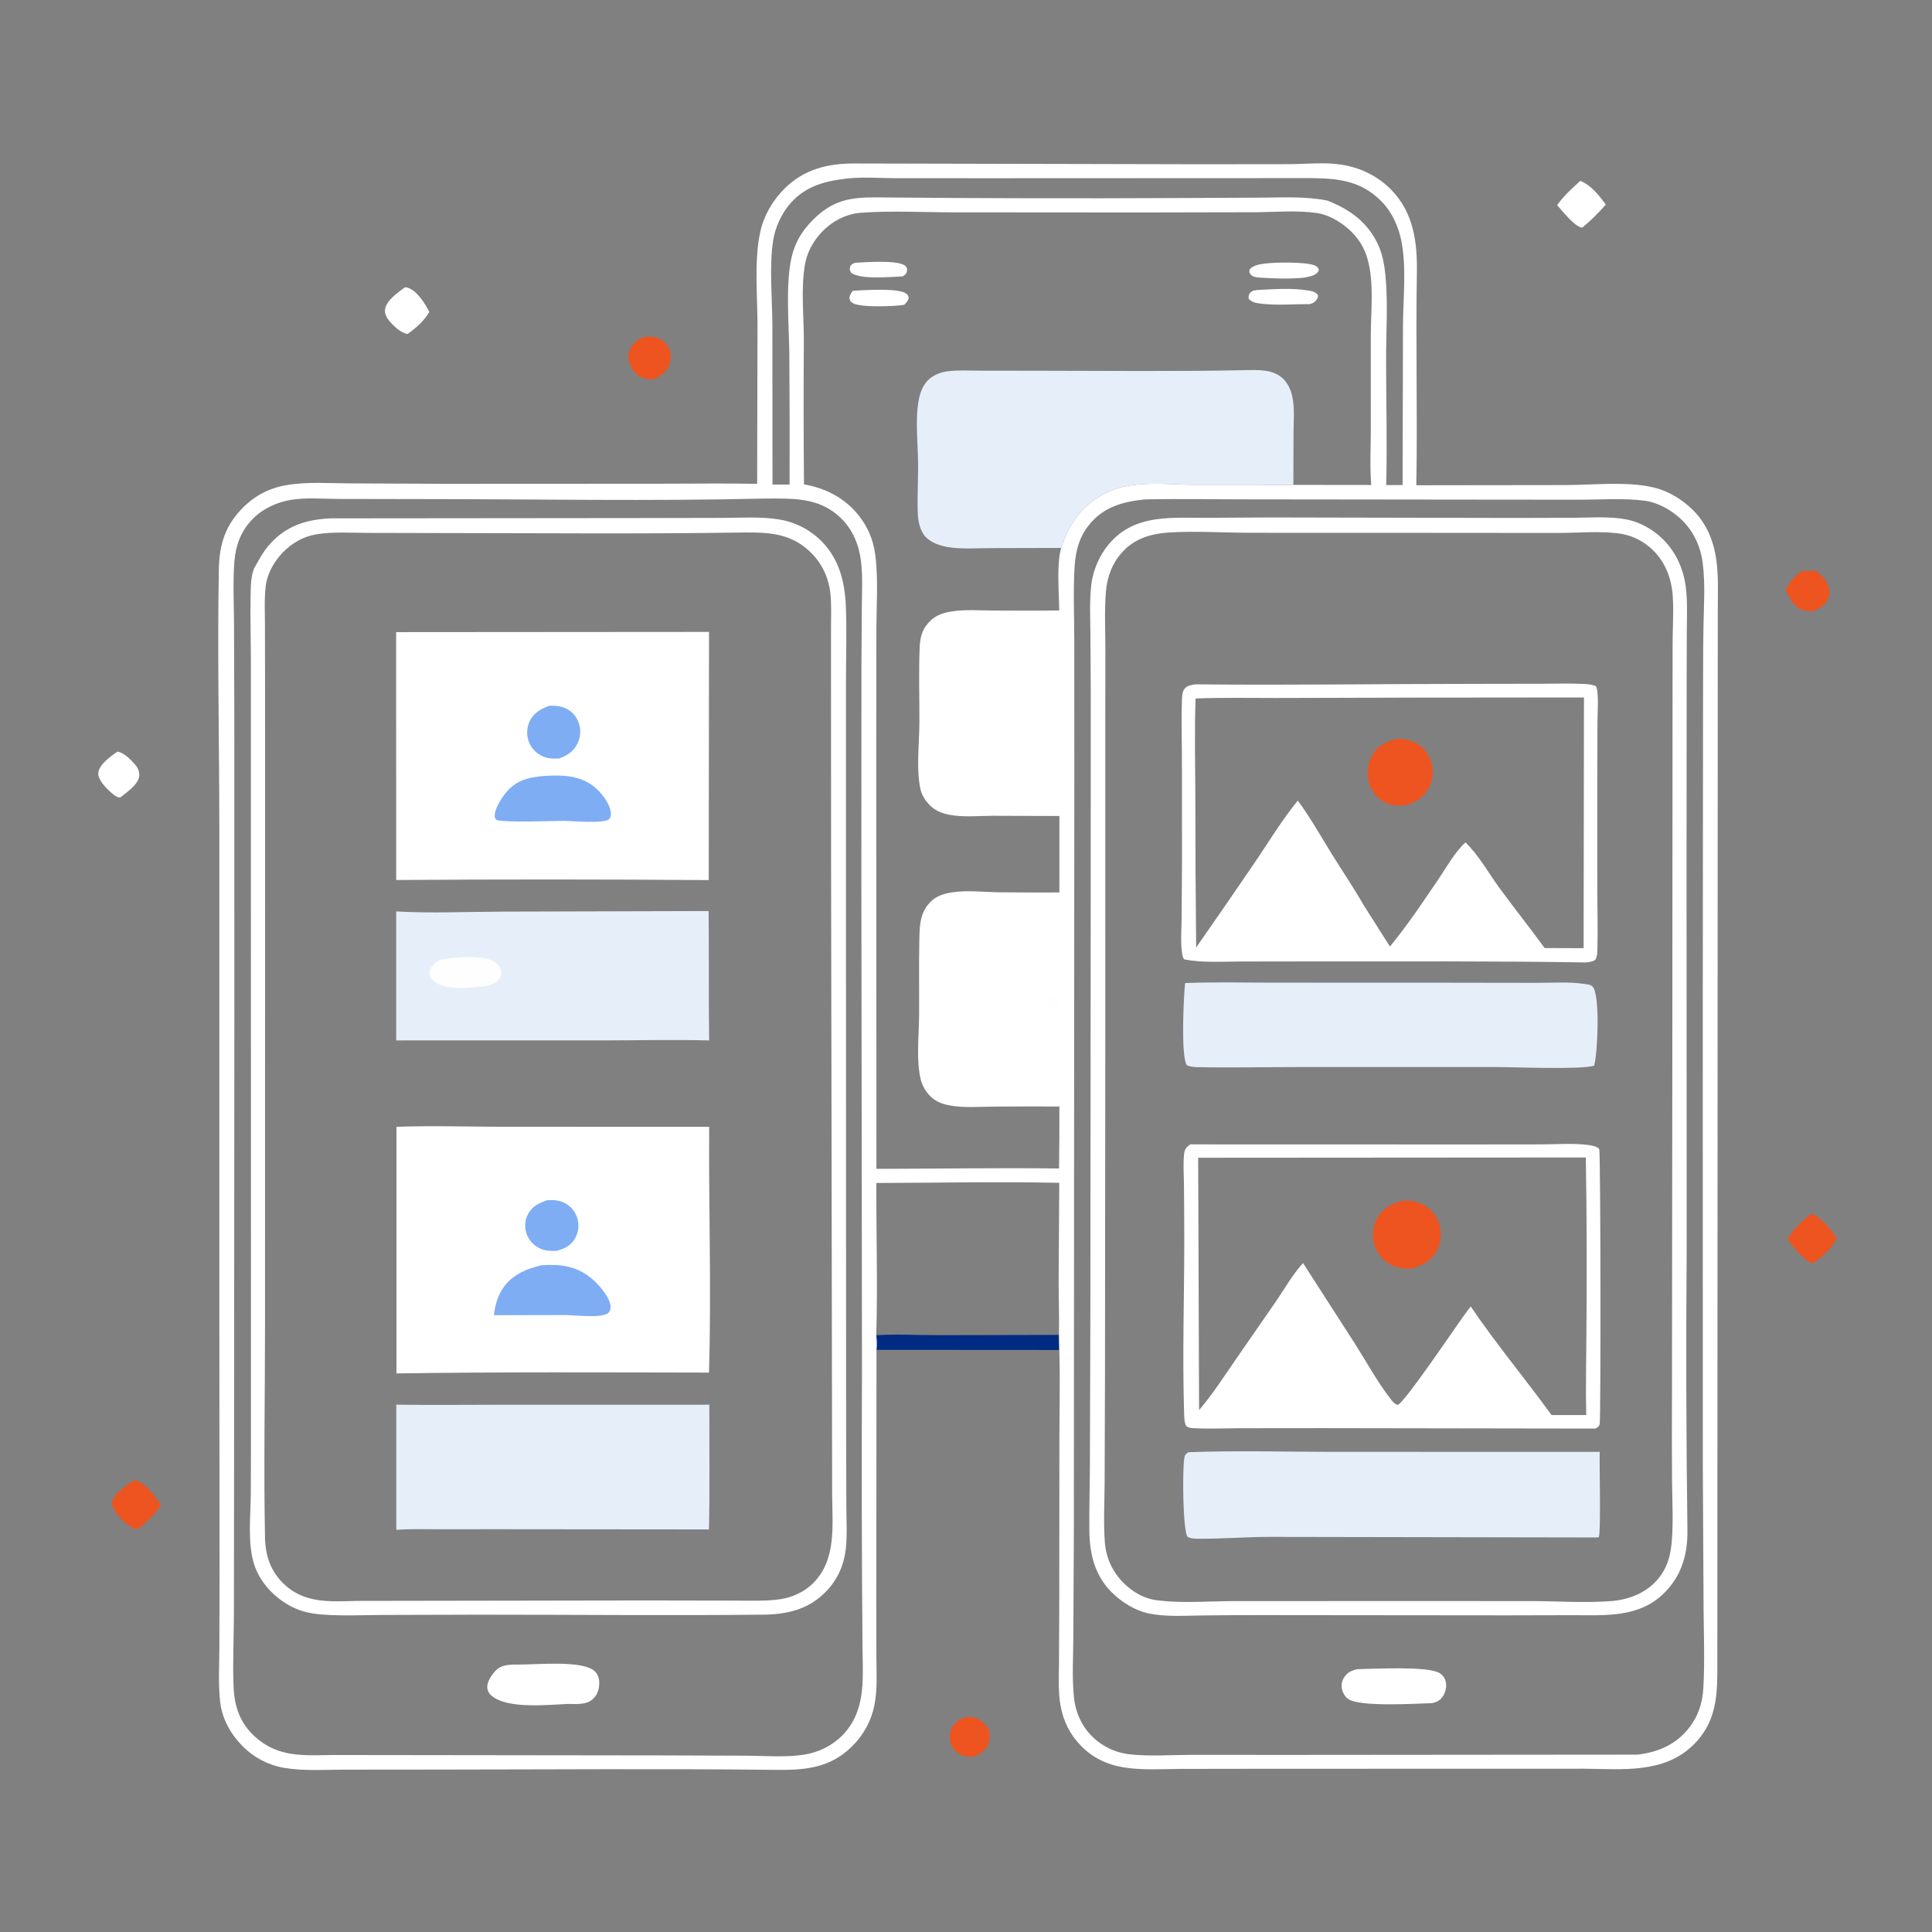 <?xml version="1.0" encoding="UTF-8"?> <svg xmlns="http://www.w3.org/2000/svg" width="100" height="100" viewBox="0 0 100 100" fill="none"><rect x="0" y="0" width="100" height="100" fill="#808080" stroke="none"/><path d="M6.073 38.906C6.4 38.94 6.779 39.325 6.985 39.563C7.133 39.734 7.225 39.933 7.207 40.161C7.17 40.604 6.544 41.02 6.227 41.277C6.021 41.283 5.828 41.089 5.681 40.958C5.462 40.764 5.064 40.344 5.087 40.023C5.119 39.565 5.73 39.149 6.073 38.906Z" fill="white"></path><path d="M50.032 88.874C50.151 88.872 50.273 88.87 50.39 88.894C50.8 88.978 51.008 89.252 51.216 89.589C51.227 89.841 51.245 90.077 51.142 90.314C50.994 90.655 50.7 90.802 50.371 90.936C50.153 90.937 49.946 90.928 49.743 90.837C49.502 90.728 49.309 90.514 49.22 90.266C49.207 90.232 49.196 90.196 49.187 90.16C49.178 90.125 49.172 90.088 49.166 90.052C49.161 90.015 49.158 89.978 49.157 89.941C49.156 89.904 49.156 89.868 49.159 89.831C49.162 89.794 49.166 89.757 49.173 89.721C49.179 89.684 49.187 89.648 49.198 89.613C49.208 89.577 49.22 89.542 49.234 89.508C49.248 89.474 49.263 89.44 49.281 89.408C49.448 89.1 49.707 88.965 50.032 88.874Z" fill="#EE541F"></path><path d="M81.795 9.361C82.37 9.593 82.754 10.107 83.116 10.586C82.737 11.022 82.344 11.417 81.896 11.783C81.523 11.76 80.842 10.892 80.598 10.619C80.928 10.14 81.368 9.752 81.795 9.361Z" fill="white"></path><path d="M93.283 29.552C93.523 29.543 93.765 29.549 94.005 29.548C94.223 29.735 94.448 29.942 94.577 30.202C94.697 30.441 94.739 30.713 94.639 30.967C94.508 31.303 94.174 31.503 93.854 31.631C93.679 31.633 93.504 31.637 93.336 31.582C92.847 31.422 92.625 30.957 92.418 30.527C92.633 30.134 92.901 29.793 93.283 29.552Z" fill="#EE541F"></path><path d="M20.947 14.878C21.056 14.876 21.028 14.866 21.127 14.9C21.593 15.062 22.012 15.718 22.22 16.148C21.938 16.624 21.542 16.974 21.092 17.287C20.76 17.24 20.384 16.882 20.169 16.635C20.024 16.469 19.902 16.253 19.93 16.025C19.987 15.55 20.591 15.146 20.947 14.878Z" fill="white"></path><path d="M33.353 17.436C33.552 17.422 33.75 17.409 33.945 17.463C34.22 17.539 34.462 17.711 34.6 17.963C34.742 18.225 34.76 18.546 34.665 18.827C34.523 19.246 34.232 19.437 33.862 19.631C33.597 19.655 33.312 19.606 33.083 19.466C32.706 19.236 32.59 18.86 32.504 18.456C32.531 18.33 32.561 18.206 32.61 18.087C32.758 17.727 33.01 17.586 33.353 17.436Z" fill="#EE541F"></path><path d="M93.769 62.826C94.266 62.989 94.781 63.666 95.072 64.08C94.773 64.66 94.35 65.031 93.825 65.403C93.282 65.175 92.88 64.589 92.519 64.144C92.856 63.592 93.241 63.195 93.769 62.826Z" fill="#EE541F"></path><path d="M6.953 76.598C7.543 76.746 8.013 77.428 8.326 77.911C8.028 78.377 7.593 78.795 7.155 79.129C7.099 79.147 7.043 79.141 6.985 79.141C6.716 79.017 6.461 78.82 6.258 78.604C6.064 78.399 5.764 78.043 5.809 77.734C5.874 77.293 6.607 76.85 6.953 76.598Z" fill="#EE541F"></path><path d="M45.355 69.111C46.38 69.043 47.458 69.109 48.487 69.108L54.812 69.094C54.815 69.354 54.82 69.614 54.827 69.874L45.366 69.868C45.39 69.605 45.383 69.372 45.355 69.111Z" fill="#002B82"></path><path d="M39.19 25.043L39.209 16.89C39.209 15.367 39.024 13.444 39.357 11.976C39.547 11.138 39.999 10.37 40.604 9.765C41.609 8.761 42.848 8.455 44.239 8.462L62.085 8.502L66.773 8.497C67.643 8.49 68.577 8.388 69.436 8.523C70.413 8.676 71.313 9.11 72.007 9.82C73.179 11.02 73.366 12.554 73.337 14.16C73.271 17.812 73.377 21.466 73.308 25.117L81.037 25.107C82.467 25.103 84.227 24.902 85.611 25.236C86.367 25.418 87.091 25.865 87.638 26.411C88.411 27.182 88.758 28.172 88.868 29.243C88.949 30.027 88.912 30.841 88.912 31.63L88.911 35.423L88.905 47.619L88.889 86.622C88.882 88.048 88.716 89.25 87.669 90.294C86.133 91.826 83.95 91.564 81.955 91.548L65.121 91.552L61.14 91.558C60.154 91.565 59.123 91.636 58.148 91.477C57.305 91.339 56.566 90.987 55.964 90.376C55.384 89.789 55.036 89.083 54.892 88.274C54.765 87.561 54.808 86.811 54.813 86.091L54.827 83.168L54.834 74.459C54.834 72.936 54.88 71.395 54.828 69.873C54.82 69.613 54.815 69.353 54.812 69.093L48.488 69.108C47.459 69.108 46.38 69.043 45.356 69.111C45.384 69.372 45.391 69.604 45.367 69.867L45.357 82.626L45.361 85.733C45.364 86.561 45.422 87.423 45.264 88.24C45.243 88.342 45.219 88.443 45.192 88.543C45.164 88.643 45.132 88.742 45.097 88.84C45.062 88.938 45.023 89.034 44.98 89.129C44.938 89.224 44.892 89.317 44.843 89.408C44.793 89.499 44.74 89.589 44.684 89.676C44.628 89.763 44.568 89.849 44.506 89.931C44.443 90.014 44.378 90.095 44.309 90.173C44.24 90.251 44.169 90.326 44.094 90.399C42.966 91.515 41.675 91.625 40.161 91.608C34.23 91.541 28.294 91.59 22.362 91.593L17.828 91.597C16.8 91.6 15.704 91.675 14.689 91.501C14.587 91.483 14.486 91.46 14.386 91.435C14.285 91.409 14.186 91.379 14.088 91.345C13.991 91.311 13.894 91.274 13.799 91.233C13.704 91.191 13.611 91.146 13.52 91.098C13.428 91.049 13.339 90.997 13.252 90.942C13.164 90.886 13.079 90.828 12.996 90.765C12.913 90.703 12.833 90.638 12.755 90.57C12.678 90.501 12.603 90.43 12.531 90.356C11.928 89.741 11.49 88.947 11.394 88.083C11.294 87.177 11.346 86.245 11.354 85.335L11.364 81.64L11.353 68.535L11.353 42.867C11.349 38.419 11.249 33.959 11.326 29.513C11.349 28.159 11.658 27.159 12.651 26.202C13.299 25.577 14.07 25.219 14.959 25.088C15.983 24.936 17.075 25.014 18.109 25.02L23.093 25.042L34.117 25.037C35.806 25.038 37.501 25.01 39.19 25.043ZM59.266 25.849C58.14 25.961 57.146 26.227 56.397 27.134C55.866 27.777 55.674 28.499 55.622 29.319C55.543 30.546 55.603 31.803 55.604 33.035L55.607 39.966L55.593 62.083L55.583 79.129L55.556 84.71C55.552 85.741 55.48 86.823 55.587 87.849C55.682 88.754 56.081 89.547 56.798 90.116C56.856 90.163 56.917 90.207 56.978 90.249C57.04 90.292 57.104 90.332 57.168 90.37C57.233 90.408 57.298 90.443 57.365 90.477C57.433 90.51 57.501 90.541 57.57 90.57C57.639 90.599 57.709 90.626 57.78 90.65C57.851 90.674 57.923 90.695 57.995 90.714C58.068 90.733 58.141 90.75 58.214 90.764C58.288 90.778 58.362 90.79 58.436 90.799C59.47 90.918 60.558 90.836 61.599 90.832L66.906 90.834L84.77 90.819C85.841 90.686 86.738 90.304 87.421 89.439C87.902 88.83 88.119 88.153 88.164 87.384C88.245 86.007 88.185 84.602 88.177 83.221L88.137 75.775L88.135 51.91L88.149 36.366C88.153 35.062 88.149 33.758 88.171 32.454C88.189 31.358 88.272 30.242 88.133 29.151C88.004 28.138 87.54 27.259 86.724 26.628C86.268 26.276 85.69 25.987 85.117 25.915C84.028 25.777 82.899 25.861 81.803 25.865L76.483 25.86L64.775 25.847C62.941 25.848 61.099 25.812 59.266 25.849ZM39.575 25.805C33.664 25.947 27.732 25.834 21.818 25.833L17.492 25.825C16.705 25.823 15.845 25.745 15.071 25.87C14.312 25.993 13.561 26.348 13.031 26.911C12.472 27.506 12.201 28.227 12.134 29.032C12.05 30.054 12.105 31.107 12.112 32.133L12.128 36.988L12.13 52.828L12.115 76.283L12.108 83.528C12.103 84.775 12.04 86.043 12.089 87.287C12.13 88.329 12.415 89.18 13.2 89.892C14.413 90.99 15.734 90.856 17.264 90.839L34.297 90.86L38.702 90.875C39.654 90.883 40.666 90.967 41.61 90.822C42.354 90.707 43.066 90.365 43.595 89.828C44.794 88.612 44.669 87.02 44.645 85.438C44.603 80.602 44.593 75.766 44.616 70.93L44.584 45.456L44.588 34.384L44.609 31.31C44.617 30.575 44.652 29.816 44.57 29.085C44.473 28.227 44.146 27.419 43.52 26.811C42.403 25.726 41.025 25.804 39.575 25.805ZM41.614 25.069C42.846 25.292 43.881 25.857 44.61 26.901C45.056 27.541 45.256 28.188 45.333 28.959C45.451 30.132 45.366 31.376 45.361 32.557L45.356 39.042L45.363 60.5C48.513 60.493 51.669 60.443 54.817 60.48C54.831 59.411 54.836 58.342 54.832 57.273C53.707 57.265 52.583 57.267 51.459 57.277C50.683 57.282 49.848 57.36 49.086 57.202C48.73 57.128 48.413 56.998 48.152 56.738C47.916 56.503 47.734 56.198 47.657 55.873C47.414 54.85 47.566 53.611 47.573 52.563C47.583 51.322 47.557 50.081 47.582 48.84C47.599 48.02 47.561 47.246 48.209 46.635C48.501 46.36 48.91 46.244 49.298 46.186C50.067 46.071 50.885 46.171 51.661 46.185C52.719 46.195 53.777 46.197 54.834 46.193L54.835 42.235L51.377 42.225C50.641 42.227 49.841 42.313 49.115 42.168C48.724 42.09 48.379 41.944 48.099 41.652C47.901 41.445 47.72 41.169 47.653 40.887C47.41 39.863 47.583 38.489 47.588 37.424C47.594 36.122 47.548 34.813 47.602 33.512C47.627 32.913 47.758 32.481 48.225 32.069C48.498 31.827 48.849 31.719 49.203 31.658C49.914 31.534 50.668 31.598 51.388 31.601C52.533 31.606 53.681 31.612 54.825 31.596C54.816 30.719 54.68 29.18 54.928 28.361C55.174 27.588 55.521 26.901 56.103 26.325C56.169 26.259 56.237 26.195 56.307 26.134C56.377 26.072 56.449 26.013 56.523 25.957C56.597 25.9 56.673 25.846 56.751 25.794C56.829 25.743 56.908 25.694 56.989 25.648C57.07 25.601 57.153 25.558 57.236 25.517C57.32 25.476 57.405 25.438 57.492 25.403C57.578 25.368 57.666 25.336 57.754 25.306C57.843 25.277 57.932 25.251 58.022 25.227C59.283 24.906 60.654 25.091 61.943 25.096L66.946 25.098L70.977 25.103L70.973 25.055C70.898 24.143 70.953 23.181 70.952 22.263L70.953 17.247C70.965 16.03 71.113 14.703 70.813 13.516C70.635 12.809 70.297 12.283 69.744 11.806C69.315 11.437 68.726 11.106 68.161 11.025C67.107 10.874 65.965 10.981 64.901 10.986L58.906 10.998L49.387 10.991C47.87 10.99 46.045 10.896 44.557 11.013C43.698 11.081 42.923 11.532 42.378 12.19C42.024 12.617 41.763 13.128 41.667 13.676C41.447 14.931 41.607 16.344 41.607 17.62C41.589 20.103 41.591 22.586 41.614 25.069ZM45.359 61.231C45.352 63.852 45.431 66.492 45.356 69.111C46.38 69.043 47.459 69.108 48.488 69.108L54.812 69.093C54.828 68.162 54.797 67.23 54.795 66.298L54.827 61.223C51.676 61.157 48.511 61.222 45.359 61.231ZM43.797 9.247C42.604 9.38 41.57 9.686 40.797 10.663C40.407 11.157 40.115 11.825 40.018 12.446C39.808 13.799 39.973 15.463 39.978 16.846L39.984 25.082L40.869 25.079C40.878 22.833 40.873 20.587 40.855 18.34C40.842 16.82 40.643 14.718 40.979 13.288C41.155 12.537 41.525 11.934 42.069 11.389C43.073 10.382 43.965 10.207 45.361 10.217C50.565 10.266 55.77 10.277 60.975 10.25L65.23 10.231C66.362 10.225 67.588 10.153 68.701 10.382C69.868 10.831 70.812 11.522 71.341 12.687C71.563 13.175 71.66 13.733 71.711 14.263C71.847 15.702 71.743 17.183 71.744 18.629C71.745 20.784 71.805 22.953 71.75 25.107L72.598 25.105L72.618 16.871C72.624 15.452 72.808 13.871 72.536 12.479C72.387 11.716 72.043 10.966 71.492 10.41C70.307 9.212 68.928 9.216 67.351 9.219L51.047 9.226L46.35 9.223C45.519 9.22 44.62 9.147 43.797 9.247Z" fill="white"></path><path d="M54.388 51.586C54.477 51.594 54.614 51.606 54.69 51.654C54.765 51.701 54.823 51.747 54.849 51.833C54.906 52.027 54.796 52.184 54.704 52.346C54.613 52.323 54.509 52.302 54.424 52.262C54.3 52.204 54.263 52.126 54.215 52.006C54.222 51.826 54.29 51.733 54.388 51.586Z" fill="#FEFEFE"></path><path d="M44.244 13.602C44.773 13.575 46.519 13.437 46.865 13.768C46.951 13.851 46.964 13.945 46.939 14.059C46.91 14.188 46.825 14.241 46.721 14.305C46.088 14.331 44.544 14.485 44.056 14.12C43.994 14.006 43.964 13.956 44 13.82C44.033 13.697 44.141 13.653 44.244 13.602Z" fill="white"></path><path d="M44.142 15.048C44.716 15.024 46.466 14.893 46.888 15.185C47.01 15.27 47.008 15.304 47.033 15.441C46.984 15.594 46.908 15.669 46.798 15.779C46.298 15.859 44.535 15.932 44.131 15.685C44.01 15.612 43.994 15.549 43.961 15.417C43.993 15.262 44.049 15.175 44.142 15.048Z" fill="white"></path><path d="M65.502 13.638C66.069 13.573 67.475 13.552 67.996 13.719C68.137 13.764 68.201 13.813 68.263 13.945C68.256 13.984 68.255 14.008 68.235 14.045C68.108 14.275 67.738 14.322 67.504 14.37C66.755 14.45 65.931 14.416 65.179 14.367C65.013 14.356 64.797 14.328 64.706 14.168C64.647 14.063 64.657 14.029 64.695 13.925C64.916 13.709 65.21 13.681 65.502 13.638Z" fill="white"></path><path d="M65.057 15.013C65.899 14.964 66.892 14.896 67.724 15.038C67.92 15.071 68.096 15.103 68.217 15.274C68.216 15.368 68.225 15.381 68.174 15.467C68.073 15.637 67.964 15.694 67.781 15.742C66.946 15.737 66.101 15.817 65.268 15.718C65.039 15.691 64.78 15.652 64.631 15.46C64.617 15.346 64.625 15.259 64.703 15.166C64.815 15.034 64.9 15.041 65.057 15.013Z" fill="white"></path><path d="M54.926 28.361L51.261 28.37C50.523 28.371 49.727 28.438 49.002 28.305C48.633 28.237 48.232 28.097 47.956 27.834C47.618 27.512 47.517 26.981 47.503 26.534C47.476 25.693 47.526 24.844 47.52 24.002C47.512 22.957 47.367 21.775 47.546 20.749C47.611 20.371 47.75 19.967 48.025 19.689C48.284 19.426 48.665 19.268 49.027 19.221C49.589 19.148 50.188 19.185 50.754 19.186L53.699 19.189C57.276 19.194 60.861 19.233 64.437 19.16C65.119 19.146 65.918 19.099 66.438 19.627C66.671 19.864 66.815 20.185 66.886 20.506C67.017 21.105 66.956 21.777 66.953 22.388L66.944 25.097L61.942 25.096C60.652 25.09 59.281 24.905 58.021 25.227C57.93 25.25 57.841 25.277 57.753 25.306C57.664 25.335 57.577 25.368 57.49 25.403C57.404 25.438 57.319 25.476 57.235 25.517C57.151 25.558 57.069 25.601 56.988 25.647C56.907 25.694 56.827 25.742 56.75 25.794C56.672 25.846 56.596 25.9 56.522 25.956C56.448 26.013 56.376 26.072 56.306 26.134C56.236 26.195 56.167 26.259 56.102 26.325C55.52 26.9 55.172 27.588 54.926 28.361Z" fill="#E6EFF9"></path><path d="M26.919 86.156C27.786 86.165 30.21 85.911 30.802 86.523C30.971 86.698 31.021 86.913 31.017 87.149C31.011 87.45 30.913 87.731 30.689 87.94C30.351 88.257 29.832 88.195 29.405 88.194C28.369 88.239 26.306 88.466 25.472 87.793C25.322 87.672 25.232 87.536 25.22 87.34C25.202 87.052 25.455 86.684 25.641 86.486C25.985 86.121 26.459 86.162 26.919 86.156Z" fill="white"></path><path d="M17.108 26.83L33.005 26.815L37.395 26.806C38.351 26.803 39.357 26.733 40.303 26.882C40.398 26.897 40.493 26.915 40.587 26.937C40.681 26.959 40.774 26.984 40.867 27.012C40.959 27.041 41.05 27.073 41.14 27.108C41.23 27.143 41.318 27.181 41.406 27.222C41.493 27.264 41.578 27.308 41.663 27.356C41.746 27.404 41.829 27.454 41.909 27.508C41.989 27.561 42.068 27.618 42.144 27.677C42.22 27.736 42.294 27.798 42.366 27.863C43.39 28.794 43.724 30.025 43.78 31.366C43.832 32.597 43.791 33.846 43.788 35.079L43.788 41.531L43.79 62.031L43.795 74.198L43.807 78.01C43.81 78.712 43.854 79.456 43.78 80.154C43.694 80.966 43.374 81.714 42.815 82.313C41.94 83.25 40.907 83.529 39.661 83.573C34.689 83.627 29.71 83.574 24.737 83.576L19.776 83.59C18.773 83.596 17.747 83.645 16.746 83.573C16.172 83.532 15.637 83.438 15.12 83.175C14.221 82.72 13.449 81.916 13.146 80.944C12.814 79.878 12.967 78.526 12.979 77.415C12.987 76.498 12.99 75.581 12.988 74.664L12.989 64.905L12.986 41.206L12.986 34.228C12.984 33.118 12.949 32.005 12.97 30.896C12.979 30.453 12.971 29.751 13.187 29.36C13.427 28.927 13.639 28.529 13.974 28.158C14.833 27.205 15.86 26.888 17.108 26.83ZM38.216 27.565C33.1 27.642 27.976 27.594 22.859 27.591L18.999 27.582C18.131 27.579 17.195 27.514 16.338 27.663C15.684 27.777 15.103 28.119 14.643 28.59C14.188 29.057 13.827 29.694 13.752 30.347C13.674 31.02 13.713 31.73 13.714 32.407L13.719 35.819L13.72 47.028L13.717 68.708C13.716 72.326 13.647 75.957 13.716 79.573C13.733 80.508 14.004 81.329 14.693 81.986C15.763 83.006 17.09 82.898 18.463 82.863L33.36 82.839L38.02 82.848C38.791 82.844 39.613 82.887 40.376 82.777C40.997 82.686 41.631 82.399 42.079 81.954C43.309 80.733 43.08 78.944 43.072 77.354L43.017 45.094L43.013 35.441V32.484C43.013 31.891 43.043 31.278 42.977 30.688C42.886 29.893 42.55 29.178 41.983 28.612C41.008 27.64 39.891 27.549 38.584 27.561C38.461 27.561 38.339 27.563 38.216 27.565Z" fill="white"></path><path d="M20.512 72.705C22.354 72.733 24.2 72.709 26.042 72.709L36.715 72.708C36.709 74.858 36.744 77.013 36.695 79.163L26.027 79.153L22.596 79.154C21.905 79.155 21.2 79.13 20.512 79.185L20.512 72.705Z" fill="#E6EFF9"></path><path d="M20.508 47.175C22.292 47.282 24.282 47.19 26.085 47.185L36.678 47.156C36.702 49.389 36.672 51.621 36.705 53.854C34.9 53.802 33.079 53.851 31.273 53.851L20.508 53.852L20.508 47.175Z" fill="#E6EFF9"></path><path d="M23.496 49.581C24.105 49.525 25.079 49.459 25.603 49.797C25.758 49.897 25.914 50.066 25.941 50.257C25.964 50.417 25.926 50.56 25.826 50.688C25.597 50.982 25.21 51.038 24.865 51.068C24.198 51.14 23.153 51.241 22.564 50.86C22.413 50.761 22.257 50.596 22.234 50.408C22.213 50.237 22.285 50.095 22.398 49.974C22.711 49.639 23.071 49.605 23.496 49.581Z" fill="#FEFEFE"></path><path d="M20.52 58.323C22.348 58.258 24.199 58.319 26.03 58.321L36.708 58.322C36.677 62.558 36.825 66.812 36.698 71.045C31.308 71.036 25.91 71.008 20.52 71.088V58.323Z" fill="white"></path><path d="M28.352 62.117C28.689 62.108 28.98 62.123 29.279 62.295C29.316 62.317 29.353 62.34 29.388 62.365C29.423 62.39 29.457 62.416 29.489 62.445C29.522 62.473 29.553 62.503 29.582 62.534C29.612 62.566 29.64 62.598 29.666 62.633C29.692 62.667 29.717 62.702 29.739 62.739C29.762 62.775 29.783 62.813 29.802 62.851C29.821 62.89 29.838 62.929 29.854 62.97C29.869 63.01 29.882 63.051 29.893 63.093C29.988 63.446 29.936 63.835 29.737 64.143C29.511 64.492 29.189 64.652 28.796 64.745C28.493 64.753 28.221 64.749 27.942 64.615C27.607 64.455 27.349 64.17 27.24 63.812C27.14 63.485 27.172 63.119 27.341 62.82C27.566 62.419 27.933 62.247 28.352 62.117Z" fill="#7EADF3"></path><path d="M28.041 65.488C29.059 65.425 29.874 65.533 30.671 66.216C31.009 66.506 31.611 67.194 31.603 67.658C31.601 67.78 31.567 67.893 31.469 67.972C31.147 68.231 29.749 68.08 29.322 68.067L25.562 68.073C25.622 67.603 25.735 67.154 25.988 66.748C26.456 65.997 27.219 65.677 28.041 65.488Z" fill="#7EADF3"></path><path d="M20.504 32.719L36.699 32.707L36.684 45.553C31.291 45.513 25.899 45.511 20.507 45.549L20.504 32.719Z" fill="white"></path><path d="M28.444 36.528C28.742 36.524 29.027 36.538 29.3 36.674C29.338 36.693 29.376 36.713 29.412 36.735C29.448 36.758 29.483 36.782 29.517 36.808C29.551 36.834 29.584 36.861 29.615 36.89C29.646 36.919 29.676 36.95 29.704 36.982C29.732 37.014 29.759 37.047 29.784 37.082C29.808 37.117 29.832 37.153 29.853 37.19C29.874 37.227 29.893 37.264 29.911 37.303C29.928 37.342 29.944 37.382 29.958 37.422C29.972 37.466 29.985 37.511 29.995 37.556C30.006 37.601 30.014 37.646 30.02 37.692C30.026 37.738 30.029 37.784 30.03 37.83C30.032 37.877 30.031 37.923 30.028 37.969C30.024 38.015 30.019 38.061 30.011 38.106C30.003 38.152 29.994 38.197 29.981 38.242C29.969 38.286 29.955 38.33 29.938 38.373C29.922 38.416 29.903 38.459 29.883 38.5C29.674 38.911 29.345 39.117 28.922 39.262C28.652 39.268 28.41 39.272 28.153 39.172C27.811 39.039 27.525 38.773 27.387 38.431C27.369 38.388 27.354 38.344 27.341 38.3C27.328 38.255 27.317 38.21 27.308 38.164C27.3 38.119 27.294 38.073 27.29 38.026C27.286 37.98 27.285 37.934 27.285 37.888C27.286 37.841 27.29 37.795 27.295 37.749C27.301 37.703 27.309 37.657 27.319 37.612C27.329 37.566 27.342 37.522 27.357 37.478C27.372 37.434 27.389 37.391 27.408 37.348C27.617 36.898 27.993 36.684 28.444 36.528Z" fill="#7EADF3"></path><path d="M28.241 40.157C29.113 40.111 29.969 40.129 30.698 40.679C31.088 40.973 31.568 41.565 31.619 42.075C31.632 42.202 31.613 42.304 31.523 42.399C31.289 42.644 29.613 42.494 29.212 42.487C28.504 42.489 26.269 42.587 25.713 42.448C25.652 42.382 25.622 42.372 25.609 42.278C25.562 41.916 25.971 41.285 26.202 41.01C26.763 40.343 27.409 40.227 28.241 40.157Z" fill="#7EADF3"></path><path d="M70.256 86.396C71.136 86.382 73.856 86.228 74.495 86.589C74.516 86.601 74.536 86.614 74.556 86.628C74.576 86.642 74.594 86.656 74.612 86.672C74.63 86.688 74.647 86.705 74.664 86.723C74.68 86.74 74.695 86.759 74.71 86.778C74.724 86.797 74.737 86.817 74.749 86.838C74.762 86.859 74.773 86.88 74.783 86.901C74.793 86.923 74.802 86.945 74.81 86.968C74.818 86.991 74.824 87.014 74.83 87.037C74.891 87.293 74.828 87.564 74.691 87.784C74.544 88.02 74.367 88.105 74.102 88.156C73.224 88.183 70.49 88.348 69.828 87.967C69.633 87.855 69.516 87.651 69.463 87.436C69.41 87.218 69.456 87.002 69.576 86.815C69.742 86.556 69.967 86.462 70.256 86.396Z" fill="white"></path><path d="M65.75 26.783L78.259 26.809L81.428 26.801C82.329 26.793 83.304 26.718 84.193 26.887C84.877 27.017 85.581 27.419 86.073 27.908C86.748 28.58 87.141 29.454 87.257 30.393C87.345 31.107 87.315 31.832 87.31 32.55L87.301 35.157L87.295 44.825L87.302 64.669C87.264 69.505 87.277 74.342 87.341 79.179C87.36 80.423 87.059 81.518 86.164 82.427C84.839 83.773 83.034 83.597 81.305 83.602L78.051 83.61L65.299 83.598C64.293 83.597 63.287 83.602 62.281 83.614C61.359 83.624 60.39 83.698 59.482 83.516C58.768 83.374 58.063 82.933 57.55 82.425C56.664 81.549 56.398 80.434 56.385 79.226C56.373 78.106 56.408 76.983 56.413 75.863L56.437 68.102L56.455 46.275L56.458 35.815L56.439 32.771C56.431 31.955 56.392 31.115 56.481 30.303C56.577 29.435 56.988 28.556 57.604 27.934C58.922 26.604 60.743 26.813 62.464 26.802L65.75 26.783ZM60.529 27.56C59.567 27.622 58.71 27.871 58.054 28.616C57.556 29.181 57.306 29.872 57.243 30.615C57.163 31.562 57.21 32.539 57.213 33.489L57.209 37.929L57.21 53.544L57.194 71.184L57.175 76.74C57.17 77.757 57.112 78.789 57.185 79.804C57.251 80.722 57.656 81.519 58.356 82.118C58.807 82.503 59.312 82.76 59.906 82.834C61.179 82.991 62.523 82.881 63.805 82.873L70.118 82.87L79.183 82.871C80.554 82.871 81.975 82.976 83.341 82.876C84.24 82.82 85.138 82.487 85.752 81.805C86.285 81.212 86.474 80.532 86.534 79.75C86.613 78.731 86.555 77.688 86.545 76.666C86.535 75.254 86.533 73.842 86.541 72.429L86.558 56.187L86.569 38.945L86.573 33.388C86.573 32.552 86.636 31.695 86.582 30.863C86.519 29.902 86.163 28.998 85.427 28.356C85.368 28.303 85.307 28.253 85.244 28.206C85.18 28.158 85.115 28.113 85.049 28.07C84.982 28.028 84.914 27.988 84.844 27.951C84.775 27.913 84.704 27.879 84.631 27.847C84.559 27.815 84.486 27.786 84.411 27.759C84.336 27.733 84.261 27.71 84.184 27.689C84.108 27.669 84.031 27.651 83.953 27.637C83.876 27.622 83.797 27.611 83.719 27.602C82.721 27.484 81.645 27.585 80.637 27.585L74.153 27.58L64.733 27.577C63.343 27.577 61.913 27.474 60.529 27.56Z" fill="white"></path><path d="M61.341 50.882C62.881 50.822 64.437 50.864 65.978 50.862L74.934 50.865L79.473 50.872C80.305 50.874 81.219 50.805 82.039 50.932C82.211 50.959 82.374 50.963 82.472 51.119C82.815 51.661 82.697 54.495 82.513 55.159C81.818 55.377 78.337 55.227 77.398 55.23H67.231C65.493 55.23 63.746 55.27 62.009 55.236C61.809 55.232 61.616 55.22 61.431 55.136C61.113 54.686 61.267 51.542 61.341 50.882Z" fill="#E6EFF9"></path><path d="M61.506 75.167C63.947 75.073 66.419 75.146 68.864 75.147L82.802 75.15C82.775 75.677 82.874 79.371 82.748 79.569L82.579 79.579L65.664 79.549C64.465 79.554 63.264 79.649 62.068 79.643C61.865 79.642 61.621 79.65 61.449 79.53C61.218 79.01 61.2 76.098 61.299 75.469C61.325 75.308 61.376 75.256 61.506 75.167Z" fill="#E6EFF9"></path><path d="M61.884 35.421C66.658 35.472 71.438 35.398 76.212 35.397L79.919 35.391C80.584 35.39 81.259 35.364 81.922 35.399C82.146 35.411 82.42 35.421 82.618 35.532C82.637 35.585 82.653 35.633 82.662 35.689C82.744 36.198 82.688 36.774 82.685 37.291L82.674 40.206L82.675 46.164C82.677 47.079 82.709 47.999 82.684 48.913C82.678 49.136 82.699 49.507 82.566 49.69C82.409 49.783 82.272 49.796 82.093 49.816C77.32 49.738 72.541 49.766 67.768 49.763L64.179 49.768C63.224 49.771 62.245 49.84 61.304 49.66C61.236 49.579 61.229 49.568 61.209 49.469C61.087 48.862 61.156 48.161 61.16 47.541L61.181 44.499L61.176 39.099C61.173 38.164 61.139 37.217 61.175 36.283C61.183 36.081 61.182 35.801 61.319 35.64C61.46 35.475 61.683 35.451 61.884 35.421ZM73.345 36.108L66.086 36.127C64.688 36.13 63.28 36.097 61.884 36.154C61.823 37.797 61.865 39.455 61.87 41.1C61.87 43.748 61.885 46.395 61.913 49.042C62.954 47.552 63.985 46.056 65.008 44.554C65.709 43.517 66.38 42.405 67.175 41.439C67.827 42.323 68.363 43.282 68.941 44.216C69.481 45.088 70.068 45.949 70.576 46.839L71.943 48.992C72.838 47.907 73.617 46.735 74.409 45.574C74.846 44.932 75.28 44.131 75.849 43.603C76.53 44.247 77.037 45.176 77.593 45.937C78.363 46.993 79.182 48.013 79.95 49.071L81.968 49.078L81.986 36.1L73.345 36.108Z" fill="white"></path><path d="M72.34 38.242C72.689 38.243 73.013 38.298 73.32 38.471C73.729 38.702 74.003 39.103 74.11 39.557C74.124 39.614 74.134 39.672 74.142 39.73C74.15 39.788 74.155 39.846 74.156 39.905C74.158 39.964 74.157 40.023 74.153 40.081C74.149 40.14 74.142 40.198 74.132 40.256C74.123 40.314 74.11 40.371 74.094 40.428C74.079 40.485 74.06 40.54 74.039 40.595C74.018 40.65 73.994 40.704 73.967 40.756C73.941 40.809 73.912 40.859 73.88 40.909C73.584 41.371 73.162 41.583 72.643 41.698C72.29 41.726 71.952 41.682 71.638 41.509C71.226 41.281 70.948 40.884 70.838 40.429C70.723 39.952 70.812 39.415 71.082 39.003C71.386 38.54 71.819 38.35 72.34 38.242Z" fill="#EE541F"></path><path d="M61.602 59.233L75.91 59.237L79.872 59.233C80.618 59.229 81.416 59.168 82.158 59.258C82.348 59.281 82.658 59.323 82.777 59.476C82.85 59.791 82.863 73.427 82.799 73.704C82.764 73.858 82.7 73.868 82.576 73.943L68.439 73.921L64.159 73.925C63.349 73.928 62.519 73.966 61.712 73.919C61.582 73.912 61.508 73.882 61.401 73.816C61.286 73.615 61.294 73.267 61.287 73.037C61.198 70.11 61.297 67.162 61.298 64.233C61.297 63.253 61.292 62.273 61.282 61.293C61.277 60.774 61.231 60.211 61.293 59.697C61.321 59.463 61.428 59.373 61.602 59.233ZM62.017 59.925L62.064 72.986C62.751 72.184 63.327 71.288 63.925 70.42L66.053 67.346C66.496 66.701 66.916 65.95 67.445 65.377L70.163 69.599C70.741 70.512 71.285 71.51 71.944 72.366C72.059 72.516 72.157 72.672 72.35 72.719C72.728 72.56 75.28 68.773 75.725 68.158C75.857 67.979 75.987 67.797 76.124 67.622C77.429 69.553 78.939 71.351 80.306 73.242L82.103 73.242C82.071 71.864 82.104 70.481 82.111 69.102C82.142 66.039 82.132 62.975 82.082 59.911L62.017 59.925Z" fill="white"></path><path d="M72.54 62.165C72.895 62.121 73.238 62.162 73.567 62.309C73.594 62.321 73.62 62.333 73.646 62.346C73.671 62.359 73.697 62.373 73.722 62.387C73.747 62.402 73.772 62.417 73.796 62.432C73.82 62.448 73.844 62.464 73.868 62.481C73.891 62.498 73.914 62.515 73.937 62.533C73.959 62.552 73.981 62.57 74.003 62.589C74.025 62.609 74.046 62.628 74.066 62.649C74.087 62.669 74.107 62.69 74.126 62.711C74.146 62.732 74.165 62.754 74.183 62.776C74.202 62.799 74.219 62.822 74.237 62.845C74.254 62.868 74.27 62.892 74.287 62.916C74.302 62.94 74.318 62.964 74.333 62.989C74.347 63.014 74.362 63.039 74.375 63.065C74.388 63.09 74.401 63.116 74.413 63.143C74.425 63.169 74.437 63.195 74.448 63.222C74.458 63.249 74.468 63.276 74.478 63.303C74.488 63.333 74.497 63.362 74.505 63.392C74.514 63.421 74.522 63.451 74.529 63.481C74.536 63.511 74.542 63.541 74.548 63.572C74.553 63.602 74.558 63.633 74.562 63.663C74.566 63.694 74.569 63.725 74.572 63.755C74.574 63.786 74.576 63.817 74.576 63.848C74.577 63.879 74.577 63.91 74.576 63.94C74.576 63.971 74.574 64.002 74.572 64.033C74.569 64.064 74.566 64.094 74.562 64.125C74.558 64.155 74.554 64.186 74.548 64.216C74.543 64.247 74.537 64.277 74.53 64.307C74.522 64.337 74.515 64.367 74.506 64.397C74.498 64.426 74.488 64.456 74.478 64.485C74.468 64.514 74.457 64.543 74.446 64.571C74.434 64.6 74.422 64.628 74.409 64.656C74.396 64.684 74.383 64.712 74.368 64.739C74.082 65.274 73.613 65.501 73.059 65.663C72.686 65.694 72.29 65.623 71.961 65.443C71.936 65.429 71.911 65.415 71.886 65.4C71.861 65.384 71.837 65.368 71.813 65.352C71.789 65.335 71.765 65.318 71.742 65.301C71.719 65.283 71.697 65.265 71.674 65.246C71.652 65.227 71.63 65.207 71.609 65.188C71.588 65.168 71.567 65.147 71.547 65.126C71.527 65.105 71.507 65.084 71.488 65.062C71.469 65.04 71.451 65.017 71.433 64.995C71.415 64.972 71.398 64.948 71.381 64.924C71.364 64.901 71.348 64.876 71.332 64.852C71.317 64.827 71.302 64.802 71.288 64.777C71.273 64.752 71.26 64.726 71.247 64.7C71.234 64.674 71.222 64.647 71.21 64.621C71.198 64.594 71.187 64.567 71.177 64.54C71.167 64.513 71.157 64.485 71.148 64.458C71.139 64.43 71.131 64.402 71.124 64.374C71.109 64.317 71.096 64.26 71.086 64.201C71.077 64.143 71.07 64.085 71.066 64.026C71.062 63.967 71.061 63.908 71.064 63.85C71.066 63.791 71.07 63.732 71.078 63.674C71.086 63.615 71.097 63.557 71.11 63.5C71.124 63.443 71.14 63.386 71.159 63.331C71.178 63.275 71.2 63.22 71.225 63.167C71.249 63.113 71.276 63.061 71.306 63.01C71.593 62.522 72.017 62.311 72.54 62.165Z" fill="#EE541F"></path></svg> 